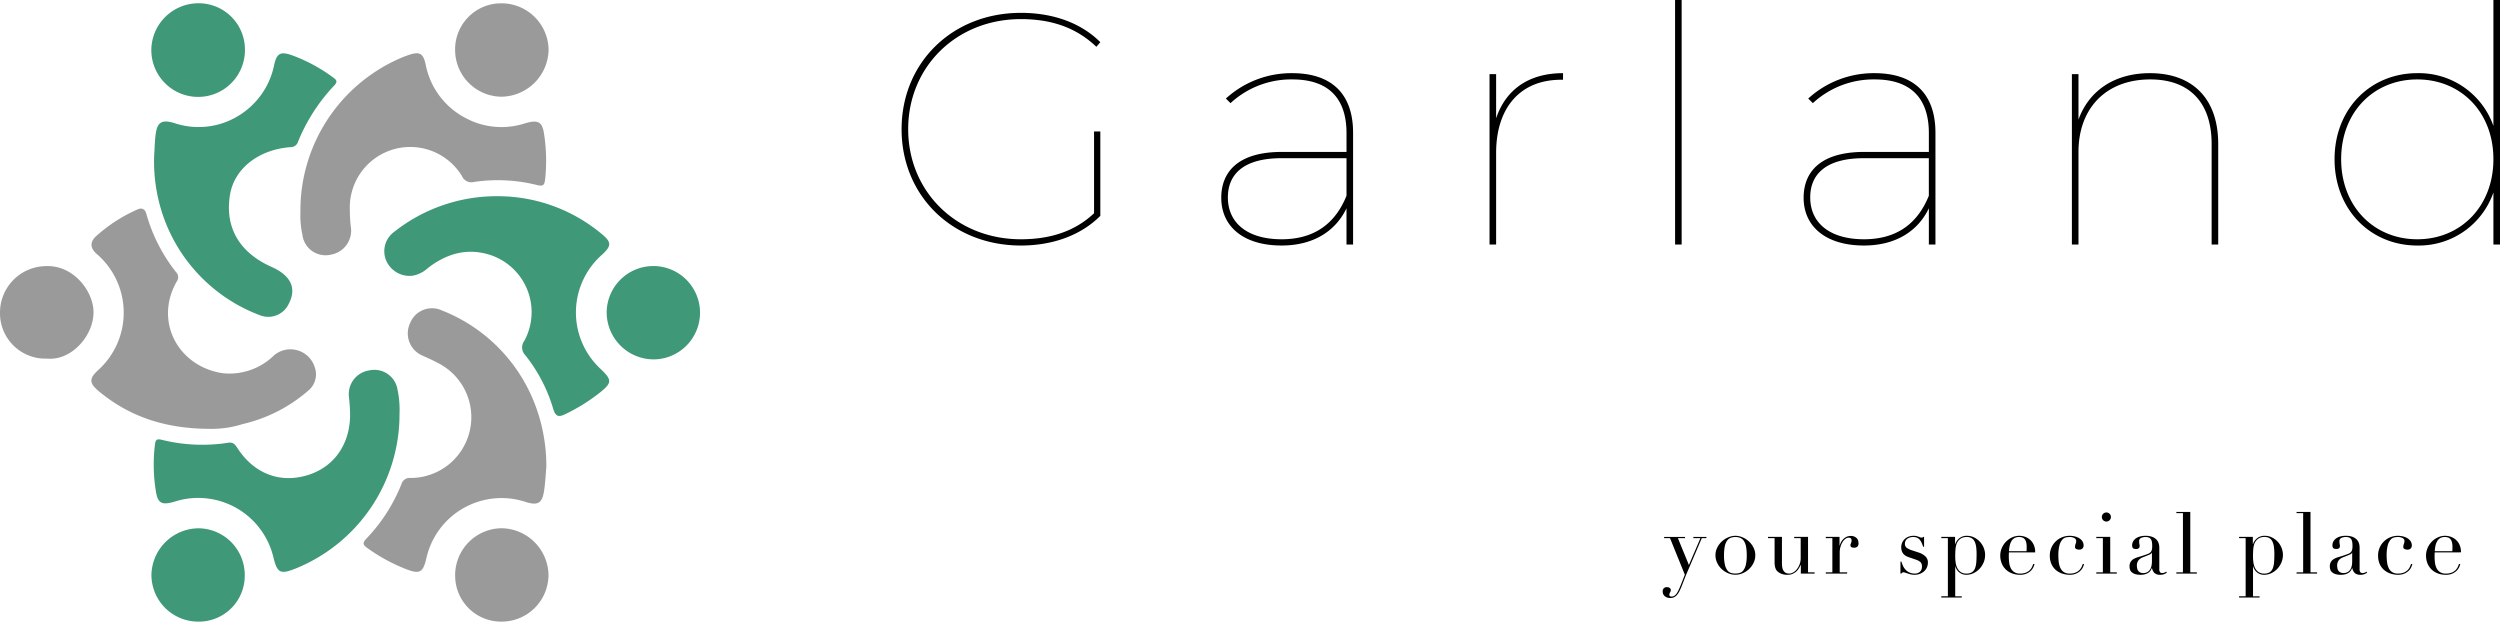 <svg xmlns="http://www.w3.org/2000/svg" width="409.626" height="101.854" viewBox="0 0 409.626 101.854">
  <g id="グループ_6384" data-name="グループ 6384" transform="translate(2106 14646.531)">
    <g id="グループ_6383" data-name="グループ 6383" transform="translate(-2248.118 -14859)">
      <path id="パス_1044" data-name="パス 1044" d="M34.722-5.13c-3.24,3.078-7.4,4.266-11.988,4.266C12.15-.864,4.266-8.694,4.266-18.9S12.15-36.936,22.734-36.936c4.752,0,8.91,1.242,12.366,4.536l.648-.756c-3.24-3.24-7.884-4.806-13.014-4.806C11.5-37.962,3.186-29.808,3.186-18.9S11.5.162,22.734.162c5.13,0,9.774-1.62,13.014-4.86V-18.522H34.722ZM67.176-28.08a15.9,15.9,0,0,0-10.854,4.158l.756.756A14.622,14.622,0,0,1,67.23-27.054c5.778,0,8.856,2.97,8.856,8.8v3.078H65.5c-7.452,0-9.936,3.51-9.936,7.506,0,4.7,3.618,7.83,9.882,7.83,5.238,0,8.856-2.376,10.638-6.1V0h1.08V-18.306C77.166-24.678,73.656-28.08,67.176-28.08ZM65.448-.864c-5.562,0-8.8-2.646-8.8-6.858,0-3.726,2.484-6.426,8.8-6.426H76.086v6.156C74.25-3.456,70.848-.864,65.448-.864ZM100.6-20.682v-7.236h-1.08V0h1.08V-15.012C100.6-22.41,104.544-27,111.24-27h.324v-1.08C105.948-28.08,102.168-25.38,100.6-20.682ZM129.924,0H131V-40.068h-1.08Zm32.67-28.08a15.9,15.9,0,0,0-10.854,4.158l.756.756a14.622,14.622,0,0,1,10.152-3.888c5.778,0,8.856,2.97,8.856,8.8v3.078H160.92c-7.452,0-9.936,3.51-9.936,7.506,0,4.7,3.618,7.83,9.882,7.83,5.238,0,8.856-2.376,10.638-6.1V0h1.08V-18.306C172.584-24.678,169.074-28.08,162.594-28.08ZM160.866-.864c-5.562,0-8.8-2.646-8.8-6.858,0-3.726,2.484-6.426,8.8-6.426H171.5v6.156C169.668-3.456,166.266-.864,160.866-.864ZM207.738-28.08c-5.94,0-10.044,2.97-11.718,7.614v-7.452h-1.08V0h1.08V-15.174c0-7.074,4.428-11.88,11.772-11.88,6.318,0,10.044,3.672,10.044,10.584V0h1.08V-16.47C218.916-24.03,214.6-28.08,207.738-28.08Zm56.268-11.988V-19.44a12.943,12.943,0,0,0-12.474-8.64c-7.668,0-13.554,5.832-13.554,14.094S243.864.162,251.532.162a12.92,12.92,0,0,0,12.474-8.694V0h1.08V-40.068ZM251.532-.864c-7.128,0-12.474-5.4-12.474-13.122s5.346-13.068,12.474-13.068,12.474,5.346,12.474,13.068S258.66-.864,251.532-.864Z" transform="translate(286.658 252.537)"/>
      <path id="パス_1045" data-name="パス 1045" d="M-65.639-6.006h3.43v.2h-1.176l1.806,4.4,1.89-4.4h-1.162v-.2h2.142v.2h-.756l-2.31,5.4q-.266.6-.5,1.211t-.476,1.225a9.076,9.076,0,0,1-.392.882,2.88,2.88,0,0,1-.413.616,1.511,1.511,0,0,1-.469.357A1.363,1.363,0,0,1-64.617,4a1.43,1.43,0,0,1-.651-.126,1.216,1.216,0,0,1-.385-.294.843.843,0,0,1-.182-.35,1.41,1.41,0,0,1-.042-.308.668.668,0,0,1,.2-.525.689.689,0,0,1,.476-.175,1.143,1.143,0,0,1,.21.021.669.669,0,0,1,.21.077.527.527,0,0,1,.168.154.4.4,0,0,1,.07.238.649.649,0,0,1-.119.371.67.67,0,0,0-.119.385.251.251,0,0,0,.1.238.537.537,0,0,0,.266.056.836.836,0,0,0,.413-.1,1.251,1.251,0,0,0,.371-.343,3.493,3.493,0,0,0,.364-.623q.182-.385.406-.945l.616-1.568L-64.673-5.81h-.966ZM-55.825-3a6.485,6.485,0,0,0,.154,1.582,2.433,2.433,0,0,0,.406.9,1.17,1.17,0,0,0,.588.413,2.538,2.538,0,0,0,.714.1,2.538,2.538,0,0,0,.714-.1,1.17,1.17,0,0,0,.588-.413,2.433,2.433,0,0,0,.406-.9A6.485,6.485,0,0,0-52.1-3,7.424,7.424,0,0,0-52.213-4.4a2.638,2.638,0,0,0-.343-.924,1.324,1.324,0,0,0-.581-.511,2.038,2.038,0,0,0-.826-.154,2.038,2.038,0,0,0-.826.154,1.324,1.324,0,0,0-.581.511,2.638,2.638,0,0,0-.343.924A7.424,7.424,0,0,0-55.825-3Zm-1.4,0a2.755,2.755,0,0,1,.3-1.274,3.539,3.539,0,0,1,.77-1.015A3.545,3.545,0,0,1-55.1-5.95a3,3,0,0,1,1.141-.238,3,3,0,0,1,1.141.238,3.545,3.545,0,0,1,1.05.665A3.54,3.54,0,0,1-51-4.27,2.755,2.755,0,0,1-50.7-3a2.817,2.817,0,0,1-.28,1.239,3.473,3.473,0,0,1-.735,1.015,3.489,3.489,0,0,1-1.043.686,3.029,3.029,0,0,1-1.2.252,3.029,3.029,0,0,1-1.2-.252A3.489,3.489,0,0,1-56.21-.742a3.473,3.473,0,0,1-.735-1.015A2.817,2.817,0,0,1-57.225-3Zm16.24,3h-2.254V-1.414h-.028a5.155,5.155,0,0,1-.3.567A2.288,2.288,0,0,1-44-.329a2.2,2.2,0,0,1-.6.378A2.032,2.032,0,0,1-45.409.2a2.737,2.737,0,0,1-.91-.126A2.287,2.287,0,0,1-46.865-.2a2.752,2.752,0,0,1-.217-.175A1.028,1.028,0,0,1-47.3-.658a2,2,0,0,1-.168-.469,3.036,3.036,0,0,1-.07-.707V-5.81h-1.078v-.2h2.282v4.3a4.288,4.288,0,0,0,.049.672A1.477,1.477,0,0,0-46.1-.5a1.046,1.046,0,0,0,.364.364A1.143,1.143,0,0,0-45.143,0a1.314,1.314,0,0,0,.637-.182A2.074,2.074,0,0,0-43.9-.7a2.969,2.969,0,0,0,.455-.805,2.9,2.9,0,0,0,.182-1.057V-5.81h-1.064v-.2h2.268V-.2h1.078Zm1.834-.2h1.078V-5.81h-1.078v-.2H-36.9v1.414h.028a2.851,2.851,0,0,1,.182-.476,2.078,2.078,0,0,1,.35-.511,1.993,1.993,0,0,1,.539-.413,1.6,1.6,0,0,1,.763-.168,1.378,1.378,0,0,1,.56.1,1.21,1.21,0,0,1,.392.266.978.978,0,0,1,.224.371,1.321,1.321,0,0,1,.07.42.729.729,0,0,1-.21.616.806.806,0,0,1-.49.154q-.616,0-.616-.392a.607.607,0,0,1,.028-.2q.028-.077.063-.154a1.261,1.261,0,0,0,.063-.175,1.075,1.075,0,0,0,.028-.28q0-.448-.49-.448a.868.868,0,0,0-.476.168,1.755,1.755,0,0,0-.469.49,3.079,3.079,0,0,0-.364.777A3.391,3.391,0,0,0-36.869-3.4V-.2h1.218V0h-3.5ZM-26.915-1.96h.154a5.243,5.243,0,0,0,.252.679,2.409,2.409,0,0,0,.413.63,2.036,2.036,0,0,0,.637.469,2.082,2.082,0,0,0,.91.182,1.263,1.263,0,0,0,.8-.273,1.059,1.059,0,0,0,.35-.889.905.905,0,0,0-.273-.749,2.137,2.137,0,0,0-.637-.343L-25.4-2.632q-.21-.07-.455-.175a1.649,1.649,0,0,1-.455-.294,1.434,1.434,0,0,1-.343-.483,1.845,1.845,0,0,1-.133-.756,1.726,1.726,0,0,1,.154-.728,1.883,1.883,0,0,1,.42-.588,1.878,1.878,0,0,1,.637-.392,2.262,2.262,0,0,1,.805-.14,2.044,2.044,0,0,1,.5.049q.189.049.329.1t.252.1a.66.66,0,0,0,.266.049.244.244,0,0,0,.224-.112h.154v1.6h-.154A6.018,6.018,0,0,0-23.429-5a2.378,2.378,0,0,0-.3-.511,1.221,1.221,0,0,0-.434-.35,1.378,1.378,0,0,0-.609-.126,1.614,1.614,0,0,0-1.043.3.984.984,0,0,0-.371.8.789.789,0,0,0,.315.679,3.3,3.3,0,0,0,.931.427l1.022.336a2.946,2.946,0,0,1,1.078.616,1.35,1.35,0,0,1,.42,1.036,1.965,1.965,0,0,1-.147.742A1.8,1.8,0,0,1-23-.413a2.211,2.211,0,0,1-.7.441A2.492,2.492,0,0,1-24.647.2a2.4,2.4,0,0,1-.567-.063Q-25.473.07-25.69,0t-.4-.133A1.033,1.033,0,0,0-26.425-.2a.329.329,0,0,0-.224.063A.586.586,0,0,0-26.761,0h-.154Zm12.474-1.246a8.575,8.575,0,0,0-.07-1.155,2.939,2.939,0,0,0-.245-.875,1.308,1.308,0,0,0-.49-.56,1.5,1.5,0,0,0-.805-.2,1.781,1.781,0,0,0-.854.182,1.656,1.656,0,0,0-.546.462,1.734,1.734,0,0,0-.245.42,2.71,2.71,0,0,0-.147.532,5.649,5.649,0,0,0-.077.707q-.021.4-.021.945a6.73,6.73,0,0,0,.07.952,2.949,2.949,0,0,0,.266.889,1.7,1.7,0,0,0,.553.651A1.606,1.606,0,0,0-16.107,0a1.621,1.621,0,0,0,.91-.224,1.352,1.352,0,0,0,.5-.644,3.385,3.385,0,0,0,.21-1.015Q-14.441-2.478-14.441-3.206Zm-5.782,6.93h1.078V-5.81h-1.078v-.2h2.254V-4.83h.028a2.14,2.14,0,0,1,.693-.973A1.949,1.949,0,0,1-16-6.188a2.557,2.557,0,0,1,1.134.259,3.242,3.242,0,0,1,.938.686,3.235,3.235,0,0,1,.644,1,3.113,3.113,0,0,1,.238,1.2,3.121,3.121,0,0,1-.245,1.225,3.452,3.452,0,0,1-.665,1.029,3.259,3.259,0,0,1-.973.714A2.663,2.663,0,0,1-16.093.2,1.82,1.82,0,0,1-16.9.035a1.908,1.908,0,0,1-.539-.378,1.742,1.742,0,0,1-.322-.448,2.663,2.663,0,0,1-.154-.371h-.028V3.724h1.078v.2h-3.36ZM-6.265-3.668a2.585,2.585,0,0,0,.028-.364v-.35a2.824,2.824,0,0,0-.091-.784,1.275,1.275,0,0,0-.252-.49.89.89,0,0,0-.392-.259,1.562,1.562,0,0,0-.5-.077,1.478,1.478,0,0,0-.784.189,1.392,1.392,0,0,0-.49.511,2.632,2.632,0,0,0-.273.742,5.826,5.826,0,0,0-.119.882Zm-2.884.2q0,.14-.007.287t-.007.371a8.756,8.756,0,0,0,.056.966,2.9,2.9,0,0,0,.245.91,1.7,1.7,0,0,0,.56.672A1.659,1.659,0,0,0-7.315,0,2.454,2.454,0,0,0-6.3-.182a1.868,1.868,0,0,0,.63-.441,1.91,1.91,0,0,0,.343-.525q.112-.266.168-.434l.21.042A4.021,4.021,0,0,1-5.11-1.1a2.028,2.028,0,0,1-.378.574,2.292,2.292,0,0,1-.7.5A2.59,2.59,0,0,1-7.329.2,3.647,3.647,0,0,1-8.624-.028,2.96,2.96,0,0,1-9.653-.672a2.91,2.91,0,0,1-.672-1,3.387,3.387,0,0,1-.238-1.295,3.052,3.052,0,0,1,.245-1.2,3.383,3.383,0,0,1,.672-1.029,3.367,3.367,0,0,1,1-.721,2.832,2.832,0,0,1,1.232-.273,2.824,2.824,0,0,1,.84.14,2.473,2.473,0,0,1,.833.455A2.5,2.5,0,0,1-5.1-4.76a2.865,2.865,0,0,1,.259,1.288ZM3.171-1.54A4.021,4.021,0,0,1,3.01-1.1a2.028,2.028,0,0,1-.378.574,2.292,2.292,0,0,1-.7.5A2.59,2.59,0,0,1,.791.2,3.933,3.933,0,0,1-.315.028a3.119,3.119,0,0,1-1.05-.539,2.793,2.793,0,0,1-.777-.973,3.3,3.3,0,0,1-.3-1.484,3.125,3.125,0,0,1,.259-1.274,3.264,3.264,0,0,1,.7-1.022A3.194,3.194,0,0,1-.448-5.943,3.3,3.3,0,0,1,.819-6.188,3.489,3.489,0,0,1,1.6-6.1a2.623,2.623,0,0,1,.728.28,1.721,1.721,0,0,1,.546.49,1.223,1.223,0,0,1,.217.735.654.654,0,0,1-.189.483.729.729,0,0,1-.539.189A1.032,1.032,0,0,1,1.9-4.025a.366.366,0,0,1-.217-.357,1.488,1.488,0,0,1,.1-.476,1.464,1.464,0,0,0,.1-.462.544.544,0,0,0-.322-.5,1.529,1.529,0,0,0-.742-.175,2.792,2.792,0,0,0-.637.077,1.161,1.161,0,0,0-.6.385,2.367,2.367,0,0,0-.448.924,6.4,6.4,0,0,0-.175,1.68A7.923,7.923,0,0,0-.966-1.792a2.986,2.986,0,0,0,.28.931,1.6,1.6,0,0,0,.56.63A1.688,1.688,0,0,0,.8,0,2.454,2.454,0,0,0,1.82-.182a1.868,1.868,0,0,0,.63-.441,1.91,1.91,0,0,0,.343-.525q.112-.266.168-.434ZM6.083-9.268A.715.715,0,0,1,6.3-9.793a.715.715,0,0,1,.525-.217.715.715,0,0,1,.525.217.715.715,0,0,1,.217.525.715.715,0,0,1-.217.525.715.715,0,0,1-.525.217A.715.715,0,0,1,6.3-8.743.715.715,0,0,1,6.083-9.268ZM5.173-.2H6.251V-5.81H5.173v-.2H7.455V-.2H8.533V0H5.173ZM14.287-3.43h-.028q-.028.182-.462.364l-1.05.42a1.531,1.531,0,0,0-.686.511,1.361,1.361,0,0,0-.238.819,2.354,2.354,0,0,0,.042.434,1.112,1.112,0,0,0,.154.4.855.855,0,0,0,.315.287,1.081,1.081,0,0,0,.525.112,1.3,1.3,0,0,0,.749-.2,1.283,1.283,0,0,0,.434-.49,2.068,2.068,0,0,0,.2-.637,4.44,4.44,0,0,0,.049-.623Zm2.45,3.276A1.918,1.918,0,0,1,16.3.091,1.6,1.6,0,0,1,15.687.2a1.378,1.378,0,0,1-.973-.287A1.524,1.524,0,0,1,14.3-.9h-.028q-.056.126-.154.315a1.249,1.249,0,0,1-.3.364,1.675,1.675,0,0,1-.539.294A2.6,2.6,0,0,1,12.425.2a2.7,2.7,0,0,1-.938-.133,1.53,1.53,0,0,1-.546-.329.954.954,0,0,1-.259-.441,1.835,1.835,0,0,1-.063-.455,1.393,1.393,0,0,1,.2-.784,1.452,1.452,0,0,1,.511-.469,3.381,3.381,0,0,1,.7-.287q.385-.112.777-.238.462-.154.763-.266a1.352,1.352,0,0,0,.469-.273.838.838,0,0,0,.231-.406,2.782,2.782,0,0,0,.063-.665,3.887,3.887,0,0,0-.042-.6,1.276,1.276,0,0,0-.154-.455.715.715,0,0,0-.322-.287,1.34,1.34,0,0,0-.56-.1,1.608,1.608,0,0,0-.763.161.551.551,0,0,0-.3.525,2.616,2.616,0,0,0,.042.469,2.127,2.127,0,0,1,.042.343.436.436,0,0,1-.14.329.567.567,0,0,1-.406.133q-.462,0-.574-.168a.768.768,0,0,1-.112-.434,1.3,1.3,0,0,1,.14-.588,1.481,1.481,0,0,1,.413-.5,2.054,2.054,0,0,1,.686-.343,3.24,3.24,0,0,1,.945-.126,3.124,3.124,0,0,1,1.078.161,1.865,1.865,0,0,1,.7.434,1.576,1.576,0,0,1,.378.616,2.308,2.308,0,0,1,.112.721V-.77a.848.848,0,0,0,.126.546.464.464,0,0,0,.364.14A1.017,1.017,0,0,0,16.3-.14a1.182,1.182,0,0,0,.322-.168ZM18.291-.2h1.078V-9.9H18.291v-.2h2.282V-.2h1.078V0h-3.36Zm16.058-3.01a8.575,8.575,0,0,0-.07-1.155,2.939,2.939,0,0,0-.245-.875,1.308,1.308,0,0,0-.49-.56,1.5,1.5,0,0,0-.805-.2,1.781,1.781,0,0,0-.854.182,1.656,1.656,0,0,0-.546.462,1.734,1.734,0,0,0-.245.42,2.71,2.71,0,0,0-.147.532,5.649,5.649,0,0,0-.077.707q-.021.4-.021.945a6.73,6.73,0,0,0,.07.952,2.949,2.949,0,0,0,.266.889,1.7,1.7,0,0,0,.553.651A1.606,1.606,0,0,0,32.683,0a1.621,1.621,0,0,0,.91-.224,1.352,1.352,0,0,0,.5-.644,3.385,3.385,0,0,0,.21-1.015Q34.349-2.478,34.349-3.206Zm-5.782,6.93h1.078V-5.81H28.567v-.2h2.254V-4.83h.028a2.14,2.14,0,0,1,.693-.973A1.949,1.949,0,0,1,32.8-6.188a2.557,2.557,0,0,1,1.134.259,3.242,3.242,0,0,1,.938.686,3.235,3.235,0,0,1,.644,1,3.113,3.113,0,0,1,.238,1.2A3.121,3.121,0,0,1,35.5-1.813a3.452,3.452,0,0,1-.665,1.029,3.259,3.259,0,0,1-.973.714A2.663,2.663,0,0,1,32.7.2a1.82,1.82,0,0,1-.805-.161,1.908,1.908,0,0,1-.539-.378,1.742,1.742,0,0,1-.322-.448,2.663,2.663,0,0,1-.154-.371h-.028V3.724h1.078v.2h-3.36ZM37.989-.2h1.078V-9.9H37.989v-.2h2.282V-.2h1.078V0h-3.36ZM47.1-3.43h-.028q-.028.182-.462.364l-1.05.42a1.531,1.531,0,0,0-.686.511,1.361,1.361,0,0,0-.238.819,2.354,2.354,0,0,0,.042.434,1.112,1.112,0,0,0,.154.4A.855.855,0,0,0,45.15-.2a1.081,1.081,0,0,0,.525.112,1.3,1.3,0,0,0,.749-.2,1.283,1.283,0,0,0,.434-.49,2.068,2.068,0,0,0,.2-.637A4.44,4.44,0,0,0,47.1-2.03Zm2.45,3.276a1.918,1.918,0,0,1-.434.245A1.6,1.6,0,0,1,48.5.2a1.378,1.378,0,0,1-.973-.287A1.524,1.524,0,0,1,47.117-.9h-.028q-.056.126-.154.315a1.249,1.249,0,0,1-.3.364A1.675,1.675,0,0,1,46.1.077,2.6,2.6,0,0,1,45.241.2,2.7,2.7,0,0,1,44.3.063a1.53,1.53,0,0,1-.546-.329A.954.954,0,0,1,43.5-.707a1.835,1.835,0,0,1-.063-.455,1.393,1.393,0,0,1,.2-.784,1.452,1.452,0,0,1,.511-.469,3.381,3.381,0,0,1,.7-.287q.385-.112.777-.238.462-.154.763-.266a1.352,1.352,0,0,0,.469-.273.838.838,0,0,0,.231-.406,2.782,2.782,0,0,0,.063-.665,3.887,3.887,0,0,0-.042-.6,1.276,1.276,0,0,0-.154-.455.715.715,0,0,0-.322-.287,1.339,1.339,0,0,0-.56-.1,1.608,1.608,0,0,0-.763.161.551.551,0,0,0-.3.525,2.616,2.616,0,0,0,.042.469,2.127,2.127,0,0,1,.042.343.436.436,0,0,1-.14.329.567.567,0,0,1-.406.133q-.462,0-.574-.168a.768.768,0,0,1-.112-.434,1.3,1.3,0,0,1,.14-.588,1.481,1.481,0,0,1,.413-.5,2.054,2.054,0,0,1,.686-.343,3.24,3.24,0,0,1,.945-.126,3.124,3.124,0,0,1,1.078.161,1.865,1.865,0,0,1,.7.434,1.576,1.576,0,0,1,.378.616,2.308,2.308,0,0,1,.112.721V-.77a.848.848,0,0,0,.126.546.464.464,0,0,0,.364.14,1.017,1.017,0,0,0,.322-.056,1.182,1.182,0,0,0,.322-.168ZM56.959-1.54A4.02,4.02,0,0,1,56.8-1.1a2.028,2.028,0,0,1-.378.574,2.292,2.292,0,0,1-.7.5A2.59,2.59,0,0,1,54.579.2,3.933,3.933,0,0,1,53.473.028a3.119,3.119,0,0,1-1.05-.539,2.793,2.793,0,0,1-.777-.973,3.3,3.3,0,0,1-.3-1.484A3.125,3.125,0,0,1,51.6-4.242a3.264,3.264,0,0,1,.7-1.022,3.194,3.194,0,0,1,1.036-.679,3.3,3.3,0,0,1,1.267-.245,3.489,3.489,0,0,1,.777.091,2.623,2.623,0,0,1,.728.28,1.721,1.721,0,0,1,.546.49,1.223,1.223,0,0,1,.217.735.654.654,0,0,1-.189.483.729.729,0,0,1-.539.189,1.032,1.032,0,0,1-.455-.105.366.366,0,0,1-.217-.357,1.488,1.488,0,0,1,.1-.476,1.464,1.464,0,0,0,.1-.462.544.544,0,0,0-.322-.5,1.529,1.529,0,0,0-.742-.175,2.792,2.792,0,0,0-.637.077,1.161,1.161,0,0,0-.6.385,2.367,2.367,0,0,0-.448.924,6.4,6.4,0,0,0-.175,1.68,7.923,7.923,0,0,0,.077,1.134,2.986,2.986,0,0,0,.28.931,1.6,1.6,0,0,0,.56.63A1.688,1.688,0,0,0,54.593,0a2.454,2.454,0,0,0,1.015-.182,1.868,1.868,0,0,0,.63-.441,1.909,1.909,0,0,0,.343-.525q.112-.266.168-.434ZM63.5-3.668a2.585,2.585,0,0,0,.028-.364v-.35a2.824,2.824,0,0,0-.091-.784,1.275,1.275,0,0,0-.252-.49.89.89,0,0,0-.392-.259,1.562,1.562,0,0,0-.5-.077,1.478,1.478,0,0,0-.784.189,1.392,1.392,0,0,0-.49.511,2.632,2.632,0,0,0-.273.742,5.826,5.826,0,0,0-.119.882Zm-2.884.2q0,.14-.007.287t-.007.371a8.756,8.756,0,0,0,.056.966,2.9,2.9,0,0,0,.245.91,1.7,1.7,0,0,0,.56.672A1.659,1.659,0,0,0,62.447,0a2.454,2.454,0,0,0,1.015-.182,1.868,1.868,0,0,0,.63-.441,1.91,1.91,0,0,0,.343-.525q.112-.266.168-.434l.21.042a4.023,4.023,0,0,1-.161.441,2.029,2.029,0,0,1-.378.574,2.292,2.292,0,0,1-.7.5A2.59,2.59,0,0,1,62.433.2a3.647,3.647,0,0,1-1.295-.224,2.96,2.96,0,0,1-1.029-.644,2.91,2.91,0,0,1-.672-1A3.387,3.387,0,0,1,59.2-2.968a3.052,3.052,0,0,1,.245-1.2,3.383,3.383,0,0,1,.672-1.029,3.367,3.367,0,0,1,1-.721,2.832,2.832,0,0,1,1.232-.273,2.824,2.824,0,0,1,.84.14,2.473,2.473,0,0,1,.833.455,2.5,2.5,0,0,1,.644.833,2.865,2.865,0,0,1,.259,1.288Z" transform="translate(480.424 306.449)"/>
      <g id="グループ_6129" data-name="グループ 6129" transform="translate(142.118 213.004)">
        <path id="パス_25" data-name="パス 25" d="M74.417,40.639c.067-1.015.09-2.035.208-3.043.254-2.161.994-2.635,3.05-2.019A12.5,12.5,0,0,0,88.822,34a12.632,12.632,0,0,0,5.251-7.984c.426-1.884,1.051-2.188,2.885-1.55a26.722,26.722,0,0,1,6.813,3.68c.56.4.7.693.128,1.294a29.479,29.479,0,0,0-5.911,9.174,1.25,1.25,0,0,1-1.215.914c-5.272.383-9.241,3.534-9.943,7.8-.878,5.327,1.511,9.471,6.819,11.83,3.168,1.408,4.143,3.51,2.805,6.049a3.706,3.706,0,0,1-4.725,1.864A26.682,26.682,0,0,1,75.2,48.517a27.115,27.115,0,0,1-.783-7.878" transform="translate(-49.144 -15.956)" fill="#3f9877"/>
        <path id="パス_26" data-name="パス 26" d="M205.424,173.16c-.1,1.111-.159,2.585-.384,4.032-.308,1.975-1.032,2.366-2.949,1.779a12.623,12.623,0,0,0-16.335,9.239c-.548,2.313-1.082,2.612-3.317,1.751a28.912,28.912,0,0,1-6.378-3.479c-.733-.521-.768-.853-.124-1.523a27.673,27.673,0,0,0,5.74-8.919,1.389,1.389,0,0,1,1.48-1.018,9.954,9.954,0,0,0,4.335-18.923c-.745-.4-1.525-.735-2.293-1.093a3.951,3.951,0,0,1-2.1-5.357,3.857,3.857,0,0,1,5.22-2.071,26.784,26.784,0,0,1,15.145,15.145,28.226,28.226,0,0,1,1.958,10.437" transform="translate(-115.903 -97.243)" fill="#999a99"/>
        <path id="パス_27" data-name="パス 27" d="M144.941,50.18a27.177,27.177,0,0,1,16.8-25.417c.313-.128.632-.244.952-.351,1.766-.592,2.355-.293,2.762,1.522a12.565,12.565,0,0,0,6.688,8.885,12.408,12.408,0,0,0,9.536.815c2.238-.666,2.933-.316,3.216,1.952a28.39,28.39,0,0,1,.136,7.264c-.119.9-.328,1.1-1.256.893a26.528,26.528,0,0,0-10.422-.518,1.657,1.657,0,0,1-1.918-.923,9.907,9.907,0,0,0-18.4,5.371,25.7,25.7,0,0,0,.16,2.872,3.981,3.981,0,0,1-3.249,4.583,3.82,3.82,0,0,1-4.684-3.282,14.547,14.547,0,0,1-.322-3.666" transform="translate(-95.717 -15.942)" fill="#999a99"/>
        <path id="パス_28" data-name="パス 28" d="M204.239,93.115a26.554,26.554,0,0,1,16.741,6.11c1.746,1.42,1.743,2,.14,3.481a12.611,12.611,0,0,0-.144,18.786c1.783,1.72,1.78,2.184-.091,3.718a30.38,30.38,0,0,1-5.731,3.59c-1.08.541-1.623.487-2.022-.835a25.866,25.866,0,0,0-4.586-8.813,1.805,1.805,0,0,1-.141-2.353,9.866,9.866,0,0,0-6.43-14.294c-3.5-.837-6.577.223-9.357,2.359a5,5,0,0,1-2.532,1.278,4.172,4.172,0,0,1-4.285-2.4,3.92,3.92,0,0,1,1.325-4.827,27.047,27.047,0,0,1,17.113-5.8" transform="translate(-122.485 -61.501)" fill="#3f9877"/>
        <path id="パス_29" data-name="パス 29" d="M63.468,135.182c-7.261-.029-13.084-1.968-18.123-6.138-1.629-1.348-1.651-2.1-.115-3.5a12.677,12.677,0,0,0-.218-18.987c-1.011-.868-1.261-1.833-.224-2.864a25.227,25.227,0,0,1,6.824-4.439c.714-.354,1.294-.129,1.512.758a27.1,27.1,0,0,0,4.849,9.488,1.188,1.188,0,0,1,.1,1.562c-3.764,6.653.378,13.974,7.591,15.01a10.434,10.434,0,0,0,8.37-2.937,4.161,4.161,0,0,1,6.663,1.955,3.426,3.426,0,0,1-1.038,3.81,24.9,24.9,0,0,1-10.8,5.506,16.54,16.54,0,0,1-5.39.774" transform="translate(-29.127 -65.451)" fill="#999a99"/>
        <path id="パス_30" data-name="パス 30" d="M114.452,184.157a27.244,27.244,0,0,1-17.03,25.358c-2.512.994-3,.742-3.638-1.868a12.654,12.654,0,0,0-16.042-9.14c-2.355.712-2.953.348-3.269-2.059a27.094,27.094,0,0,1-.09-7.27c.1-.72.253-.95,1.049-.774a27.526,27.526,0,0,0,10.939.5c.731-.132,1.095.2,1.478.8,2.72,4.245,6.972,5.891,11.516,4.516,4.391-1.329,7.041-5.131,6.989-10.067-.009-.9-.09-1.806-.178-2.7a3.924,3.924,0,0,1,3.295-4.4,3.849,3.849,0,0,1,4.658,3.138,16.079,16.079,0,0,1,.324,3.976" transform="translate(-48.993 -116.892)" fill="#3f9877"/>
        <path id="パス_31" data-name="パス 31" d="M292.787,134.308a7.647,7.647,0,1,1,7.668,7.653,7.718,7.718,0,0,1-7.668-7.653" transform="translate(-193.382 -83.61)" fill="#3f9877"/>
        <path id="パス_32" data-name="パス 32" d="M80.779,0a7.58,7.58,0,0,1,7.593,7.8,7.669,7.669,0,0,1-15.336-.253A7.723,7.723,0,0,1,80.779,0" transform="translate(-48.24 0)" fill="#3f9877"/>
        <path id="パス_33" data-name="パス 33" d="M227.2.023a7.722,7.722,0,0,1,7.755,7.569,7.833,7.833,0,0,1-7.636,7.733,7.667,7.667,0,0,1-7.682-7.616A7.543,7.543,0,0,1,227.2.023" transform="translate(-145.067 -0.015)" fill="#999a99"/>
        <path id="パス_34" data-name="パス 34" d="M7.738,141.991A7.429,7.429,0,0,1,0,134.585a7.608,7.608,0,0,1,7.441-7.744c4.52-.235,7.713,3.956,7.876,7.271.193,3.9-3.489,8.259-7.582,7.879" transform="translate(0 -83.77)" fill="#999a99"/>
        <path id="パス_35" data-name="パス 35" d="M227.282,268.653a7.524,7.524,0,0,1-7.623-7.437,7.689,7.689,0,0,1,7.606-7.862,7.794,7.794,0,0,1,7.688,7.675,7.678,7.678,0,0,1-7.671,7.625" transform="translate(-145.081 -167.336)" fill="#999a99"/>
        <path id="パス_36" data-name="パス 36" d="M88.371,261.092a7.52,7.52,0,0,1-7.657,7.577,7.673,7.673,0,0,1-7.635-7.66,7.786,7.786,0,0,1,7.718-7.633,7.657,7.657,0,0,1,7.575,7.717" transform="translate(-48.268 -167.35)" fill="#3f9877"/>
      </g>
    </g>
  </g>
</svg>
